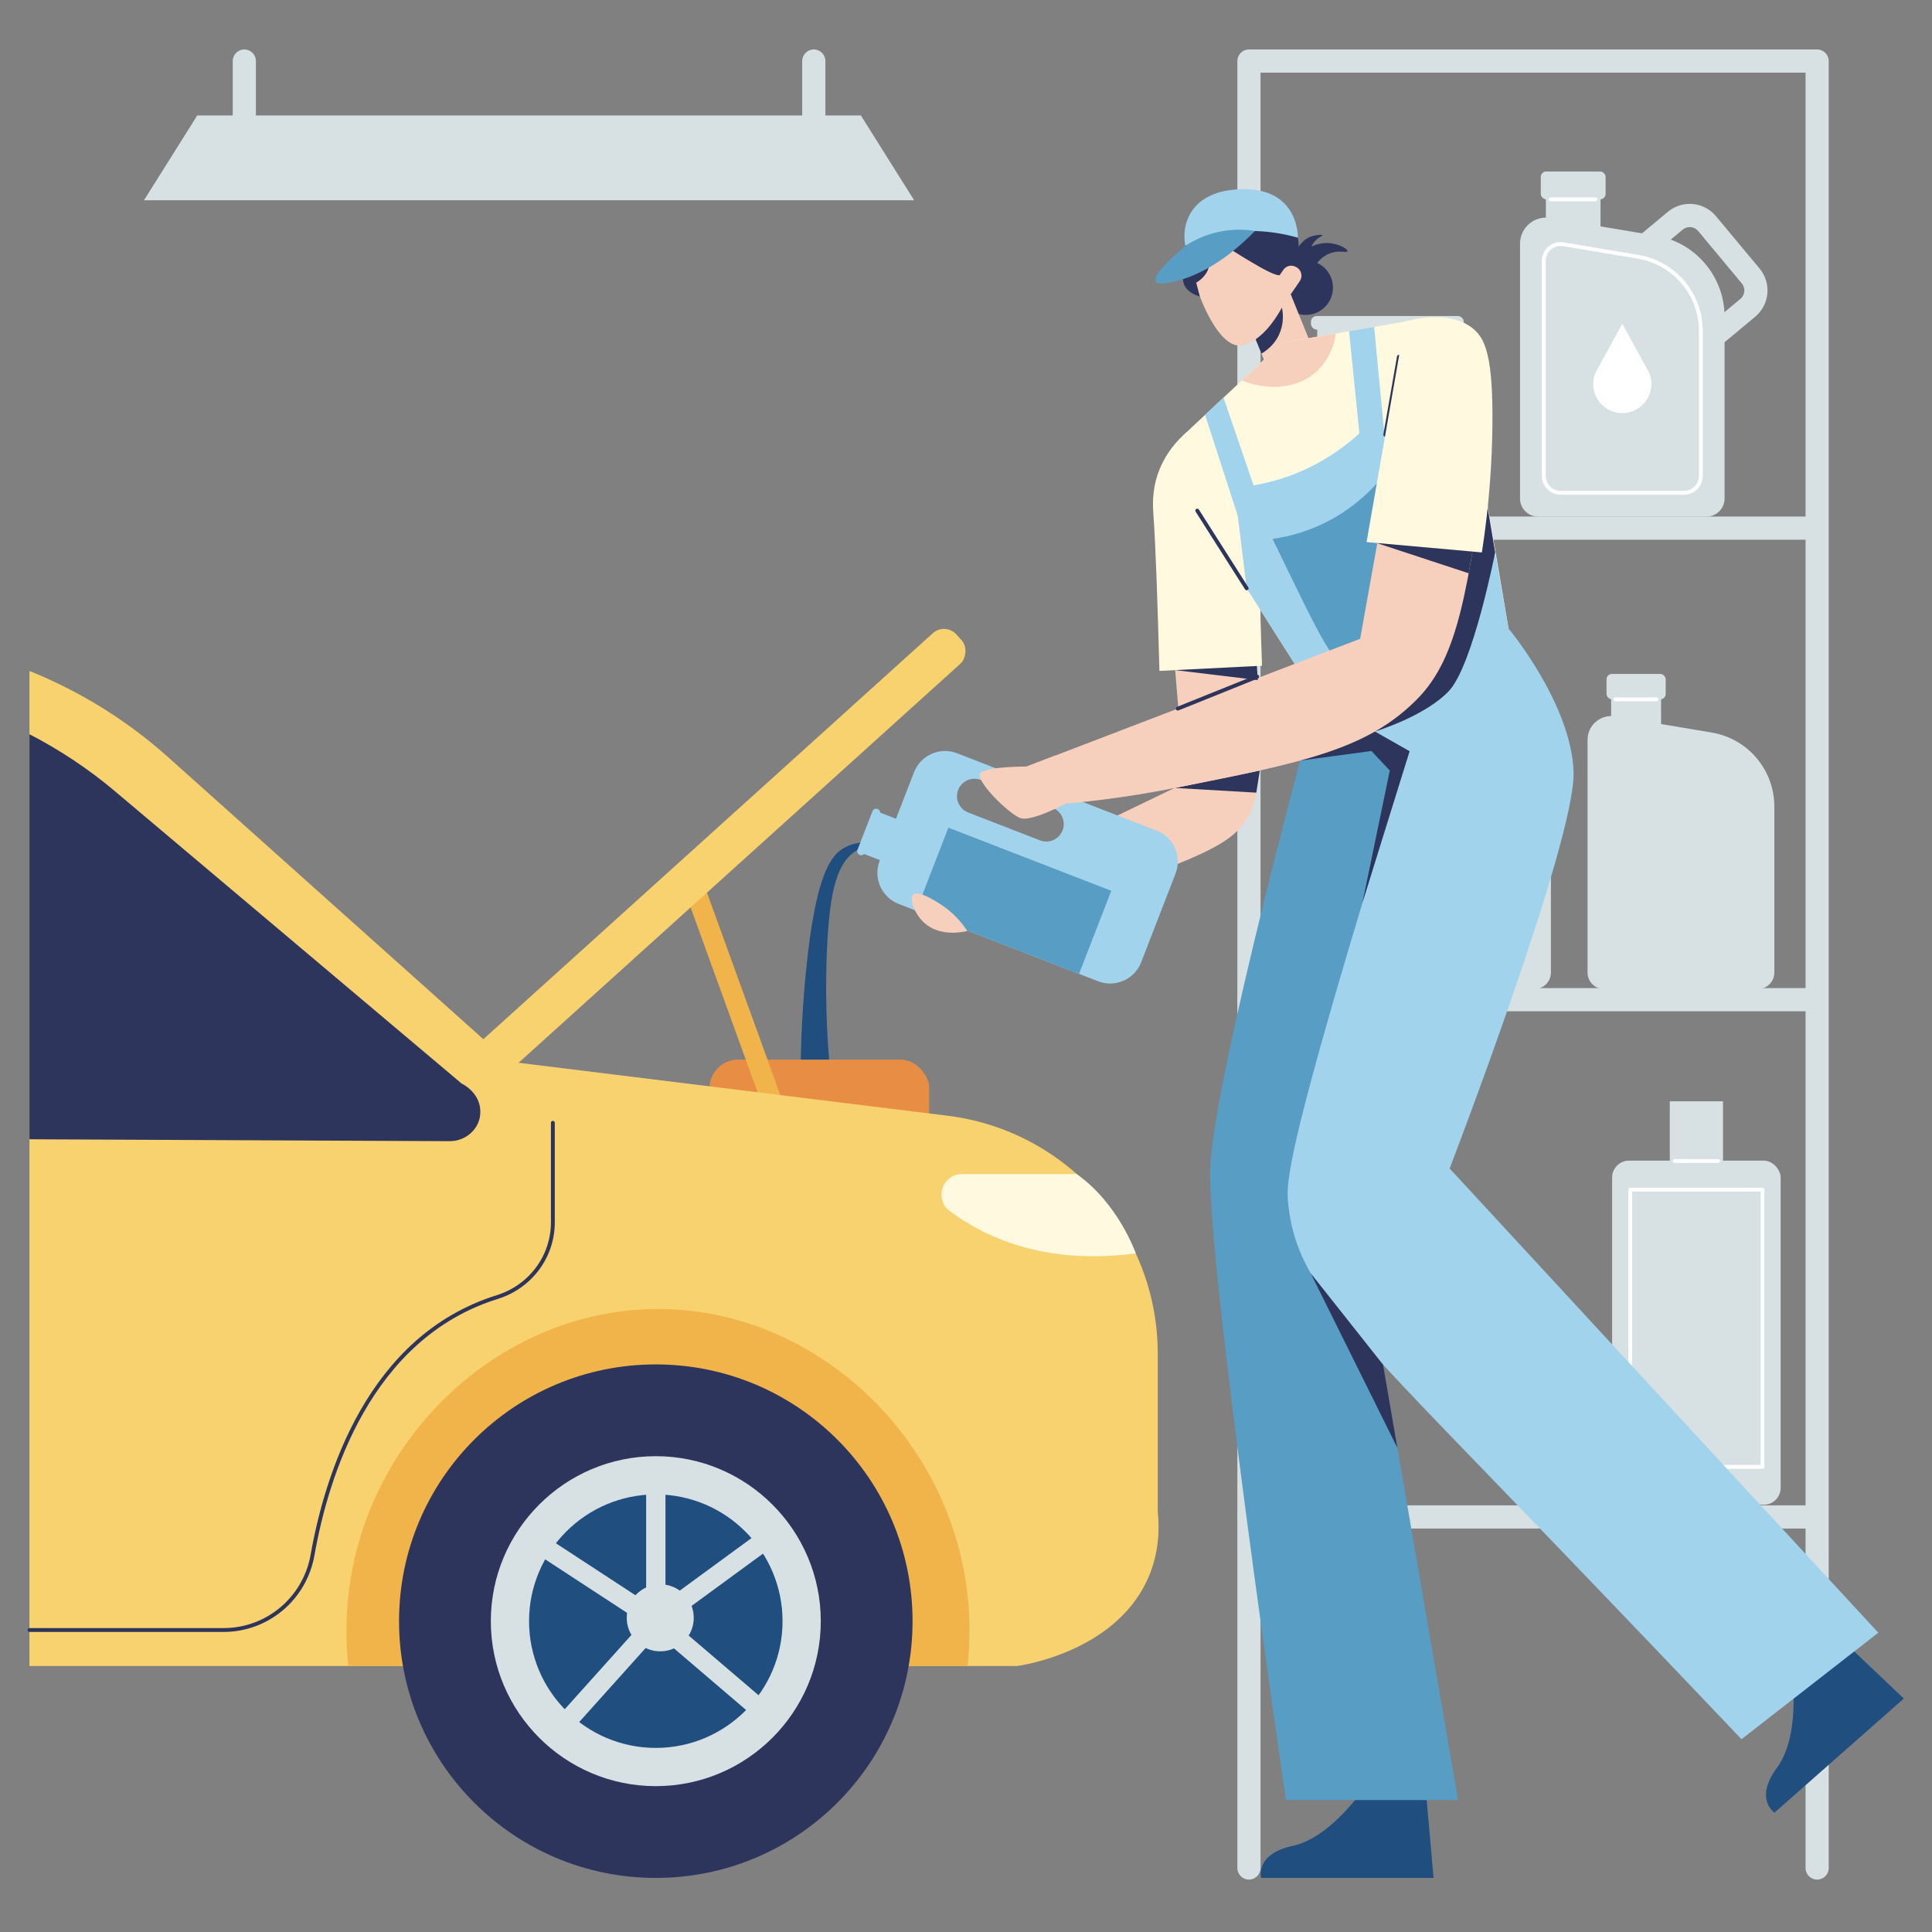 <?xml version="1.0" encoding="utf-8"?>
<svg xmlns="http://www.w3.org/2000/svg" id="Machine_oil" viewBox="0 0 3000 3000">
  <rect x="0" y="0" width="3000" height="3000" fill="#808080" stroke="none"/>
  <path d="M1367.38,1309.94c-14.26-2.8-34.98-4.42-54.35,5.35-21.71,10.94-46.59,38.65-61.92,196.89-4.08,42.17-8.13,100.26-8.02,170.17,16.04.59,32.07,1.19,48.11,1.78-9.36-84.55-9.44-155.57-7.13-208.47,4.22-96.79,16.67-137.96,47.43-156.01,12.86-7.55,26.12-9.42,35.87-9.7Z" style="fill:#204f7f"/>
  <rect height="196.2" rx="44.51" ry="44.51" style="fill:#e78d44" width="341.14" x="1101.74" y="1645.37"/>
  <path d="M2821.63,2918.61c-9.94,0-18-8.06-18-18V112.8h-846.28v2787.81c0,9.94-8.06,18-18,18s-18-8.06-18-18V94.8c0-9.94,8.06-18,18-18h882.28c9.94,0,18,8.06,18,18v2805.81c0,9.94-8.06,18-18,18Z" style="fill:#d7e0e2"/>
  <path d="M2808.12,838.07h-868.76c-9.94,0-18-8.06-18-18s8.06-18,18-18h868.76c9.94,0,18,8.06,18,18s-8.06,18-18,18Z" style="fill:#d7e0e2"/>
  <path d="M2808.12,1570.3h-868.76c-9.94,0-18-8.06-18-18s8.06-18,18-18h868.76c9.94,0,18,8.06,18,18s-8.06,18-18,18Z" style="fill:#d7e0e2"/>
  <path d="M2808.12,2373.55h-868.76c-9.94,0-18-8.06-18-18s8.06-18,18-18h868.76c9.94,0,18,8.06,18,18s-8.06,18-18,18Z" style="fill:#d7e0e2"/>
  <path d="M2729.62,1535.77h-238.9c-14.12,0-25.57-11.45-25.57-25.57v-361.48c0-22.8,20.48-40.13,42.97-36.36l149.75,25.1c56.18,9.42,97.33,58.04,97.33,115.01v257.74c0,14.12-11.45,25.57-25.57,25.57Z" style="fill:#d7e0e2"/>
  <rect height="88.39" style="fill:#d7e0e2" width="77.51" x="2501.78" y="1060.71"/>
  <rect height="39.49" rx="8.44" ry="8.44" style="fill:#d7e0e2" width="91.93" x="2494.57" y="1046.44"/>
  <path d="M2572.07,1088.93h-63.58c-1.66,0-3-1.34-3-3s1.34-3,3-3h63.58c1.66,0,3,1.34,3,3s-1.34,3-3,3Z" style="fill:#fff"/>
  <path d="M2382.66,1535.77h-238.9c-14.12,0-25.57-11.45-25.57-25.57v-361.48c0-22.8,20.48-40.13,42.97-36.36l149.75,25.1c56.18,9.42,97.33,58.04,97.33,115.01v257.74c0,14.12-11.45,25.57-25.57,25.57Z" style="fill:#d7e0e2"/>
  <rect height="88.39" style="fill:#d7e0e2" width="77.51" x="2154.82" y="1060.71"/>
  <rect height="39.49" rx="8.44" ry="8.44" style="fill:#d7e0e2" width="91.93" x="2147.61" y="1046.44"/>
  <path d="M2225.11,1088.93h-63.58c-1.66,0-3-1.34-3-3s1.34-3,3-3h63.58c1.66,0,3,1.34,3,3s-1.34,3-3,3Z" style="fill:#fff"/>
  <rect height="534.32" rx="26.14" ry="26.14" style="fill:#d7e0e2" width="261.67" x="2503.32" y="1802.24"/>
  <rect height="111.14" style="fill:#d7e0e2" width="82.65" x="2592.83" y="1710.09"/>
  <path d="M2667.92,1805.76h-67.53c-1.66,0-3-1.34-3-3s1.34-3,3-3h67.53c1.66,0,3,1.34,3,3s-1.34,3-3,3Z" style="fill:#fff"/>
  <path d="M2736.85,2280.74h-205.4c-1.66,0-3-1.34-3-3v-430.49c0-1.66,1.34-3,3-3h205.4c1.66,0,3,1.34,3,3v430.49c0,1.66-1.34,3-3,3ZM2534.45,2274.74h199.4v-424.49h-199.4v424.49Z" style="fill:#fff"/>
  <path d="M2598.28,528.67l-67.73-81.32c-18.72-22.49-15.67-56.02,6.82-74.74l52.48-43.71c22.68-18.88,56.07-15.59,74.73,6.81l67.73,81.32c18.72,22.48,15.67,56.01-6.81,74.74l-52.48,43.71c-22.55,18.77-55.96,15.72-74.74-6.82ZM2612.88,356.57l-52.48,43.71c-7.26,6.06-8.22,16.79-2.19,24.04l67.73,81.32c6.06,7.27,16.81,8.21,24.04,2.19l52.48-43.71c7.23-6.02,8.21-16.8,2.19-24.04l-67.73-81.32c-6.04-7.25-16.79-8.23-24.03-2.19ZM2713.98,477.95h.06-.06Z" style="fill:#d7e0e2"/>
  <path d="M2649.91,802.13h-261.61c-15.47,0-28-12.54-28-28v-395.84c0-24.96,22.43-43.95,47.05-39.82l163.98,27.49c61.52,10.31,106.59,63.56,106.59,125.94v282.23c0,15.47-12.54,28-28,28Z" style="fill:#d7e0e2"/>
  <rect height="96.8" style="fill:#d7e0e2" width="84.87" x="2400.42" y="281.92"/>
  <rect height="43.24" rx="8.44" ry="8.44" style="fill:#d7e0e2" width="100.67" x="2392.52" y="266.29"/>
  <path d="M2614.89,768.24h-191.57c-16.06,0-29.13-13.07-29.13-29.13v-334.05c0-17.97,16.12-31.69,33.95-28.73l115.78,19.41c58,9.72,100.1,59.46,100.1,118.28v225.09c0,16.07-13.07,29.13-29.13,29.13ZM2423.3,381.92c-12.71,0-23.12,10.33-23.12,23.13v334.05c0,12.76,10.38,23.13,23.13,23.13h191.57c12.75,0,23.13-10.38,23.13-23.13v-225.09c0-55.88-39.99-103.12-95.09-112.36-119.18-19.98-116.63-19.73-119.62-19.73Z" style="fill:#fff"/>
  <path d="M2560.87,579h.01c-23.95-43.52-41.31-75.43-41.78-76.3-33.04,60.36-.06-.02-41.77,76.3h0c-12.24,29.59,9.49,62.44,41.77,62.44s54-32.86,41.77-62.44Z" style="fill:#fff"/>
  <path d="M2477.39,312.53h-69.63c-1.66,0-3-1.34-3-3s1.34-3,3-3h69.63c1.66,0,3,1.34,3,3s-1.34,3-3,3Z" style="fill:#fff"/>
  <rect height="299.42" style="fill:#d7e0e2" width="217.81" x="2045.39" y="502.71"/>
  <rect height="21.1" rx="8.96" ry="8.96" style="fill:#d7e0e2" width="237.4" x="2035.6" y="490.73"/>
  <path d="M2154.3,708.97c-39.13,0-70.97-31.84-70.97-70.97s31.84-70.97,70.97-70.97,70.98,31.84,70.98,70.97-31.84,70.97-70.98,70.97ZM2154.3,573.02c-35.83,0-64.97,29.15-64.97,64.97s29.15,64.97,64.97,64.97,64.98-29.15,64.98-64.97-29.15-64.97-64.98-64.97Z" style="fill:#fff"/>
  <rect height="449.39" rx="12.84" ry="12.84" style="fill:#f0b44a" transform="rotate(-19.92 1139.997 1549.442)" width="31.74" x="1124.25" y="1324.86"/>
  <rect height="1268.44" rx="25.84" ry="25.84" style="fill:#f8d26e" transform="rotate(47.91 1018.345 1414.808)" width="63.86" x="986.4" y="780.48"/>
  <path d="M1797.77,2347.48v-245.28c0-188.15-140.26-346.78-326.99-369.81l-681.48-84.08-528.75-473.01c-63.85-57.12-136.69-101.94-214.83-133.45v1545.1c511.26,0,1022.51,0,1533.77,0,9.72-1.32,159.26-23.95,206.15-143.39,14.18-36.11,14.82-70.49,12.12-96.09Z" style="fill:#f8d26e"/>
  <path d="M745.35,1719.37c-3.85-24.62-26.46-35.83-28.51-36.81l-538.68-454.21c-40.72-34.34-85.19-63.86-132.44-88.26v628.96l652.51,2.96c27.98.13,51.66-23.6,47.12-52.64Z" style="fill:#2e355c"/>
  <path d="M540.96,2586.96h961.46c32.6-297.48-202.83-553.36-478.96-554.35-277.36-.99-515.19,255.49-482.5,554.35Z" style="fill:#f0b44a"/>
  <circle cx="1018.33" cy="2517.34" r="398.69" style="fill:#2e355c"/>
  <path d="M1018.33,2773.52c-141.26,0-256.18-114.92-256.18-256.18s114.92-256.18,256.18-256.18,256.18,114.92,256.18,256.18-114.92,256.18-256.18,256.18Z" style="fill:#d7e0e2"/>
  <path d="M1018.33,2714.14c-108.52,0-196.81-88.29-196.81-196.8s88.29-196.81,196.81-196.81,196.8,88.29,196.8,196.81-88.28,196.8-196.8,196.8Z" style="fill:#204f7f"/>
  <path d="M1018.33,2532.34c-8.29,0-15-6.71-15-15v-223.96c0-8.29,6.71-15,15-15s15,6.71,15,15v223.96c0,8.29-6.71,15-15,15Z" style="fill:#d7e0e2"/>
  <path d="M1010.12,2528.27l-191.77-125.36c-6.93-4.54-8.88-13.83-4.34-20.77,4.54-6.93,13.82-8.87,20.76-4.35l183.08,119.68,162.91-119.23c6.69-4.88,16.07-3.43,20.96,3.25,4.89,6.69,3.44,16.07-3.25,20.96l-171.29,125.36c-5.04,3.69-11.83,3.86-17.07.45Z" style="fill:#d7e0e2"/>
  <path d="M875.33,2693.32c-12.86,0-19.84-15.35-11.16-25.02l144.64-161.13c5.44-6.06,14.72-6.67,20.9-1.39l165.8,141.62c6.3,5.38,7.05,14.85,1.66,21.15-5.38,6.29-14.86,7.04-21.15,1.66l-154.67-132.11-134.86,150.23c-2.96,3.3-7.06,4.98-11.17,4.98Z" style="fill:#d7e0e2"/>
  <circle cx="1025.23" cy="2512.16" r="52.03" style="fill:#d7e0e2"/>
  <path d="M1671.84,1823.01h-177.85c-30.51,0-43.86,38.93-19.47,57.27,53.96,40.59,147.75,84.78,289.1,65.98,0,0-26.37-76.84-91.77-123.25Z" style="fill:#fef9df"/>
  <path d="M347.07,2534.08H45.73c-1.66,0-3-1.34-3-3s1.34-3,3-3h301.34c66.75,0,123.66-47.96,135.31-114.04,21.79-123.56,88.27-340.2,288.71-402.77,50.48-15.76,84.4-61.31,84.4-113.35v-154.46c0-1.66,1.34-3,3-3s3,1.34,3,3v154.46c0,54.67-35.61,102.53-88.61,119.08-197.41,61.62-263.04,275.86-284.6,398.08-12.16,68.95-71.55,119-141.22,119Z" style="fill:#2e355c"/>
  <path d="M1833.04,682.84c-23.19,24.26-31.1,53.31-29.11,85.87,2.21,36.25,15.06,209.61,35.64,447.24-115.82,55.83-231.64,111.66-347.46,167.49,8.02,19.9,16.04,39.79,24.05,59.69,56.67-15.35,133.19-37.66,222.73-68.6,149.66-51.71,176.01-72.34,194.22-98.89,16.73-24.38,29.3-57.71,19.93-219.63-3.91-67.49-11.37-152.96-26.31-251.81-31.23-40.45-62.46-80.91-93.69-121.36Z" style="fill:#f7cfbd"/>
  <circle cx="2027.45" cy="446.66" r="42.37" style="fill:#2e355c"/>
  <path d="M2009.29,425.79c-9.73-8.04,1.02-47.8,24.41-57.72,8.02-3.4,19.45-4.12,19.84-2.79.46,1.59-10.09,3.06-17.22,17.51,6.83-3.08,18.62-7.07,32.42-4.75,12.71,2.14,24.43,9.17,23.71,11.89-1.42,5.31-30.33-11.44-54.35,28.51-18.43,10.74-25.63,9.98-28.81,7.36Z" style="fill:#2e355c"/>
  <rect height="149.01" style="fill:#f7cfbd" transform="rotate(-22.02 1985.086 511.898)" width="76.69" x="1946.74" y="437.41"/>
  <path d="M1990.55,477.71s12.05,44.89-31.78,71.42l-19.37-47.9,51.15-23.52Z" style="fill:#2e355c"/>
  <circle cx="1924.12" cy="415.57" r="73.44" style="fill:#f7cfbd"/>
  <path d="M1859.07,449.65c4.88,13.79,32.28,88.89,67.27,86.97,1.81-.1,3.84-.42,7.19-1.53,33.21-11.04,55.99-53.48,66.03-75.15l-140.49-10.29Z" style="fill:#f7cfbd"/>
  <path d="M1990.88,532.17c-49.12,45.99-98.24,91.98-147.36,137.97-22.7,21.25-27.06,55.65-10.37,81.9,70.47,110.84,140.94,221.68,211.41,332.51,99.3-36.19,198.6-72.39,297.9-108.58-24.4-143.87-48.79-287.75-73.19-431.62-5.47-32.29-36.13-53.99-68.4-48.42-69.99,12.08-139.99,24.16-209.98,36.24Z" style="fill:#fef9df"/>
  <path d="M2213.65,2776.14l12.43,139.88h-267.8s-10.17-37.06,49.15-49.77c59.32-12.71,111.02-90.11,111.02-90.11h95.2Z" style="fill:#204f7f"/>
  <path d="M2854.42,2540.82l101.84,96.69-200.85,177.13s-32.14-21.07,3.95-69.84c36.08-48.77,23.66-141.02,23.66-141.02l71.4-62.97Z" style="fill:#204f7f"/>
  <path d="M2044.55,1084.55s-159.99,584.85-165.34,729.86c-5.35,145.01,117.6,980.69,117.6,980.69h267.27l-167.49-972.09,167.49-613.74-219.54-124.72Z" style="fill:#579dc4"/>
  <path d="M2342.45,975.97s97.45,116.88,101.01,222.61c3.56,105.72-192.44,615.83-192.44,615.83,221.86,240.29,443.73,480.58,665.59,720.86-70.8,55.13-141.61,110.26-212.41,165.39-164.28-172.9-290.88-304.38-361.71-377.75-264.42-273.86-328.85-335.53-342.11-452.59-3.19-28.15-4.13-65.76,91.47-389.03,38.39-129.82,72.25-237.75,96.93-314.81-48.08-27.31-96.15-54.62-144.23-81.93l297.9-108.58Z" style="fill:#a1d3ec"/>
  <path d="M1843.52,670.15c-13.51,11.71-33.72,32.57-44.93,63.82-10.29,28.67-8.4,53.26-7.57,65.04,3.72,52.87,6.32,134.83,9.35,242.77,53.09-2.67,106.18-5.33,159.27-8-1.86-55.86-3.73-111.72-5.59-167.57l-110.52-196.06Z" style="fill:#fef9df"/>
  <path d="M1990.88,532.17l-62.45,58.47s48.79,22.83,95.41,0c46.62-22.83,50.36-72.85,50.36-72.85l-83.33,14.38Z" style="fill:#f7cfbd"/>
  <path d="M2052.05,1096.42c-38.74-60.95-77.48-121.91-116.22-182.86-6.4-52.09-12.8-104.19-19.2-156.28,79.76-5.86,153-40.72,210.26-99.78,0,0,73.31,141.95,183.95,138.98l31.61,179.5c-96.8,40.15-193.6,80.3-290.4,120.45Z" style="fill:#a1d3ec"/>
  <polygon points="1928.43 820.77 1871.25 644.18 1899.84 617.41 1956.43 782.82 1928.43 820.77" style="fill:#a1d3ec"/>
  <path d="M2114.42,708.58c-6.52-64.78-13.03-129.57-19.55-194.35,12.96-2.24,25.93-4.47,38.89-6.71l18.08,189.77-37.42,11.28Z" style="fill:#a1d3ec"/>
  <path d="M2002.64,417.29c-3.45,9.47-11.25,11.98-20.98,9.32-20.38-5.57-93.88-54.35-93.88-54.35,0,0-12.58,5.57-9.8,30.07,2.78,24.5-20.49,36.53-20.49,36.53l5.63,21.67c-12.89-3.78-18.93-10.02-21.93-14.24-6.96-9.79-4.58-18.6-.59-64.44,1.98-22.74,1.83-25.55,4.75-30.59,11.53-19.87,40.69-22.42,51.67-22.87,60.48-25.4,85.88-18.33,98-8.02,29.89,25.43,21.08,106.31,21.09,106.32l-12.47,2.08c-.33-3.83-.67-7.65-1-11.47Z" style="fill:#2e355c"/>
  <path d="M1983.95,458.39c8.52,5.84,17.4,2.84,21.65-3.35l12.67-18.49c4.68-6.83,2.94-16.17-3.89-20.86-8.52-5.84-17.4-2.84-21.65,3.35l-12.67,18.49c-4.68,6.83-2.94,16.17,3.89,20.86Z" style="fill:#f7cfbd"/>
  <path d="M1840.61,381.84s70.44-42.19,174.79-12.75c0,0,2.13-73.46-80.06-75.24-82.19-1.78-102.16,49.91-94.73,87.99Z" style="fill:#a1d3ec"/>
  <path d="M1840.61,381.84c-24.76,21.15-51.2,46.39-46.03,55.2,3.48,5.94,20.06,2.21,29.1.1,24.69-5.76,70.04-22.2,125.01-78.4-37.76-6.23-76.14,2-108.08,23.09Z" style="fill:#579dc4"/>
  <path d="M1419.28,1199.14l-53.37,137.66c-10.32,26.61,2.89,56.54,29.5,66.86l309.73,120.08c26.61,10.32,56.54-2.89,66.86-29.5l53.37-137.66c10.32-26.61-2.89-56.54-29.5-66.86l-309.73-120.08c-26.61-10.32-56.54,2.89-66.86,29.5ZM1634.49,1254.42c13.94,5.4,20.86,21.08,15.45,35.02-5.4,13.94-21.08,20.86-35.02,15.45l-111.65-43.29c-13.94-5.4-20.86-21.08-15.45-35.02,5.4-13.94,21.08-20.86,35.02-15.45l111.65,43.29Z" style="fill:#a1d3ec"/>
  <rect height="48.39" style="fill:#a1d3ec" transform="rotate(-68.81 1368.963 1299.713)" width="68.9" x="1334.55" y="1275.52"/>
  <rect height="271.22" style="fill:#579dc4" transform="rotate(-68.81 1574.093 1398.752)" width="138.34" x="1504.96" y="1263.14"/>
  <path d="M1366.28,1264.01l-23.36,60.26c-1.19,3.07-4.64,4.59-7.71,3.4-4.46-1.73-4.57-5.76-3.76-7.85l23.36-60.26c1.19-3.07,4.64-4.59,7.71-3.4,4.46,1.73,4.57,5.76,3.76,7.85Z" style="fill:#a1d3ec"/>
  <path d="M1639.03,1173.06l-44.91,17.2s-58.7-.31-71.05,9.43c-12.35,9.74,44.32,65.26,61.92,70.83,17.6,5.57,71.72-23.61,71.72-23.61l-17.68-73.85Z" style="fill:#f7cfbd"/>
  <path d="M1466.72,1408.39c-12.63-9.15-41.34-26.65-49-19.15-6.44,6.3,2.32,29.91,17.37,43.65,24.69,22.54,61.5,14.11,66.97,12.77-6.61-10.09-17.79-24.55-35.34-37.27Z" style="fill:#f7cfbd"/>
  <path d="M1933.31,915.17l-76.77-120.74c-.89-1.4-.48-3.25.92-4.14,1.39-.89,3.25-.47,4.14.92l76.77,120.74c2.14,3.36-2.96,6.52-5.06,3.22Z" style="fill:#2e355c"/>
  <path d="M1976.03,836.87c62.85-8.85,119.11-39.16,161.84-86.1,12.11,19.34,29.66,48.87,48.19,86.37,35.62,72.1,53.15,108.74,39.43,137.53-13.43,28.16-49.19,41.58-78.06,52.41-23.48,8.81-35.22,13.21-48.45,10.55-30-6.03-43.07-36.35-122.95-200.75Z" style="fill:#579dc4"/>
  <path d="M2151.07,678.12c-1.87,0-3.28-1.68-2.96-3.52l21.12-121.01c.7-4.01,6.58-2.82,5.91,1.03l-21.12,121.01c-.25,1.46-1.52,2.48-2.95,2.48Z" style="fill:#2e355c"/>
  <polygon points="1824.57 1223.53 1950.77 1230.82 1956.25 1196.44 1824.57 1223.53" style="fill:#2e355c"/>
  <polygon points="2018.71 1181.06 2129.54 1166.13 2158.07 1196.44 2115.49 1402.17 2188.78 1166.49 2103.75 1118.18 2018.71 1181.06" style="fill:#2e355c"/>
  <path d="M2134.94,1135.9s77.48-23.3,114.9-62.94c37.42-39.65,71.81-215.16,71.81-215.16l-13.9-83.3-118.97,234.8-53.84,126.6Z" style="fill:#2e355c"/>
  <path d="M2200.86,495.94c-29.61,165.32-59.21,330.63-88.82,495.95-172.64,66.13-345.28,132.25-517.92,198.38,13.59,19.77,27.17,39.55,40.76,59.32,45.34-3.54,111.3-10.59,189.69-26.06,200.49-39.56,300.03-60.02,377.28-139.31,63.43-65.11,78.08-171.39,107.38-383.95,11.69-84.84,16.96-183.46-68.12-203.9-17.33-4.01-31.96-2.12-40.25-.42Z" style="fill:#f7cfbd"/>
  <path d="M2181.76,499.23l-59.77,342.53,179.07,16.04c12.35-79.76,15.82-147.07,16.36-196.98,1.19-109.74-11.81-135.75-30.17-150.62-32.75-26.54-81.98-17.19-105.49-10.96Z" style="fill:#fef9df"/>
  <polygon points="2137.55 843.16 2280.58 890.19 2286.46 856.5 2137.55 843.16" style="fill:#2e355c"/>
  <path d="M1828.88,1103.34c-3.28,0-4.17-4.55-1.12-5.78l123.39-49.65c1.53-.61,3.28.12,3.9,1.66.62,1.54-.13,3.28-1.66,3.9-124.41,50.07-123.59,49.87-124.51,49.87Z" style="fill:#2e355c"/>
  <path d="M1824.78,1040.55c42.75,5.15,85.51,10.31,128.26,15.46-.45-7.28-.9-14.56-1.35-21.83-42.3,2.12-84.61,4.25-126.91,6.37Z" style="fill:#2e355c"/>
  <polygon points="2035.25 1977.09 2169.88 2248.33 2147.6 2119.04 2035.25 1977.09" style="fill:#2e355c"/>
  <path d="M379.38,263.14c-9.94,0-18-8.06-18-18V94.8c0-9.94,8.06-18,18-18s18,8.06,18,18v150.34c0,9.94-8.06,18-18,18Z" style="fill:#d7e0e2"/>
  <path d="M1263.66,263.14c-9.94,0-18-8.06-18-18V94.8c0-9.94,8.06-18,18-18s18,8.06,18,18v150.34c0,9.94-8.06,18-18,18Z" style="fill:#d7e0e2"/>
  <polygon points="1419.49 310.98 223.56 310.98 306.27 179.29 1336.78 179.29 1419.49 310.98" style="fill:#d7e0e2"/>
</svg>